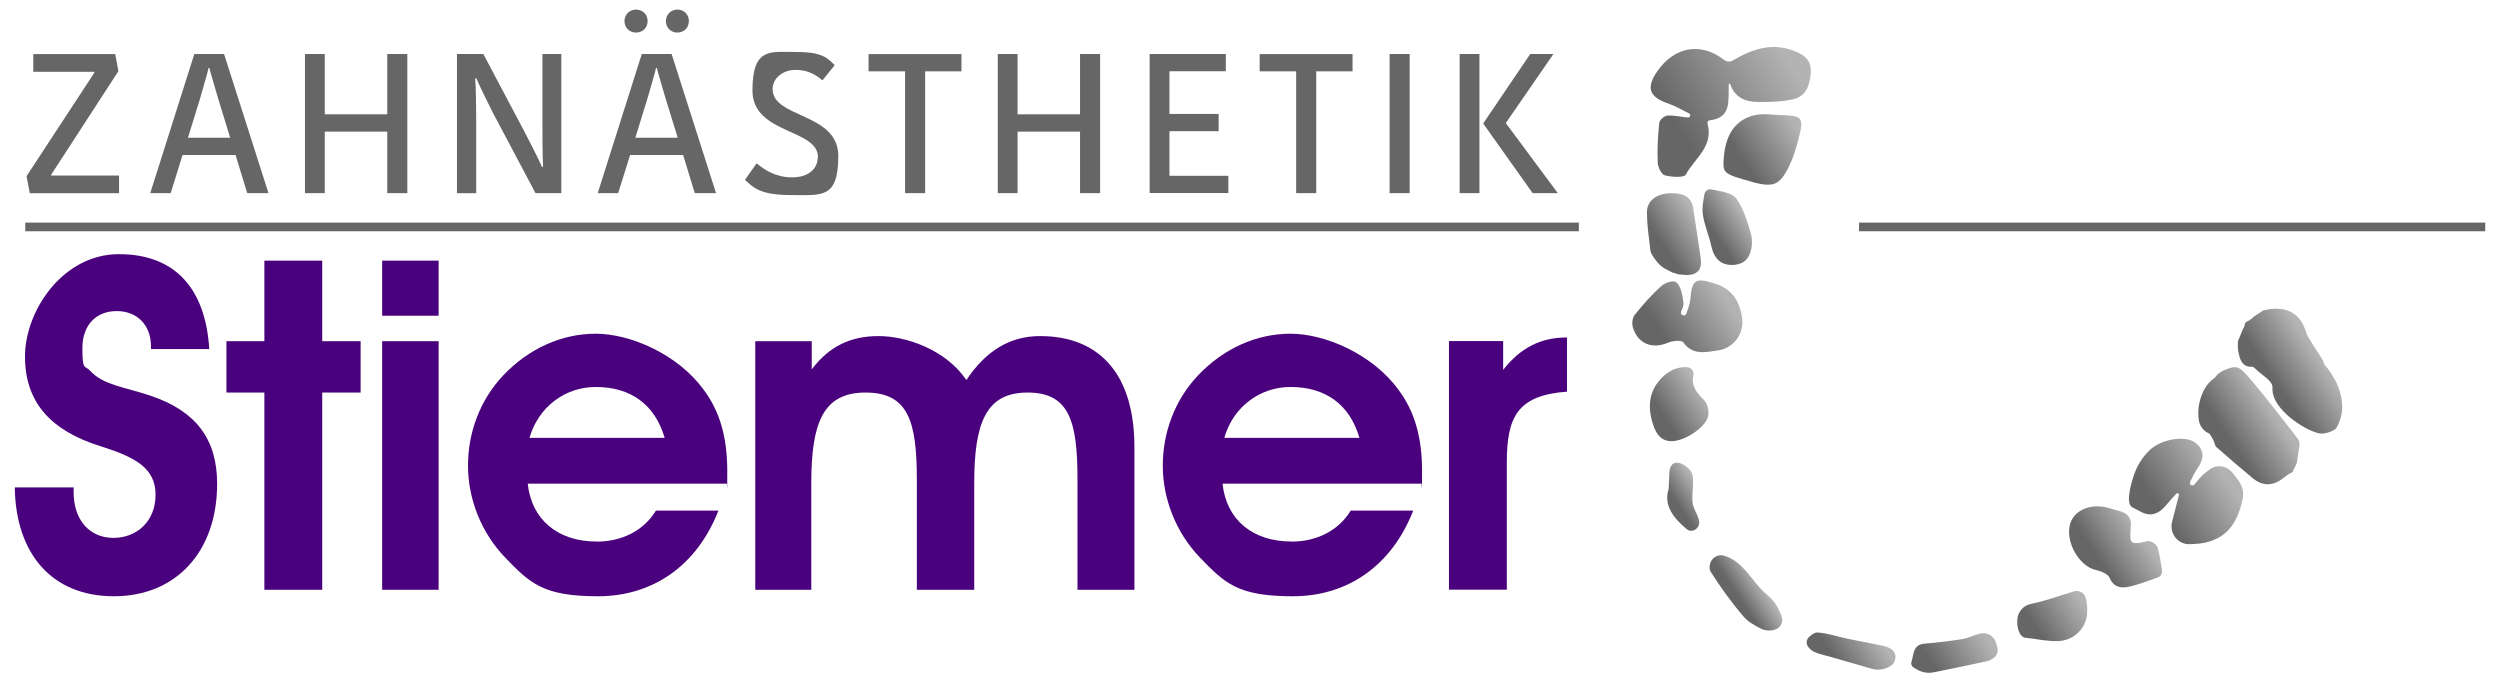 <?xml version="1.0" encoding="UTF-8"?>
<svg xmlns="http://www.w3.org/2000/svg" xmlns:xlink="http://www.w3.org/1999/xlink" version="1.1" viewBox="0 0 2740.4 748">
  <defs>
    <style>
      .cls-1 {
        fill: #4a017d;
      }

      .cls-2 {
        fill: url(#Unbenannter_Verlauf_29-12);
      }

      .cls-3 {
        fill: url(#Unbenannter_Verlauf_29-11);
      }

      .cls-4 {
        fill: url(#Unbenannter_Verlauf_29-10);
      }

      .cls-5 {
        fill: url(#Unbenannter_Verlauf_29-16);
      }

      .cls-6 {
        fill: url(#Unbenannter_Verlauf_29-15);
      }

      .cls-7 {
        fill: url(#Unbenannter_Verlauf_29-14);
      }

      .cls-8 {
        fill: url(#Unbenannter_Verlauf_29-13);
      }

      .cls-9 {
        fill: #666;
      }

      .cls-10 {
        fill: url(#Unbenannter_Verlauf_29-6);
      }

      .cls-11 {
        fill: url(#Unbenannter_Verlauf_29-9);
      }

      .cls-12 {
        fill: url(#Unbenannter_Verlauf_29-7);
      }

      .cls-13 {
        fill: url(#Unbenannter_Verlauf_29-3);
      }

      .cls-14 {
        fill: url(#Unbenannter_Verlauf_29-2);
      }

      .cls-15 {
        fill: url(#Unbenannter_Verlauf_29-5);
      }

      .cls-16 {
        fill: url(#Unbenannter_Verlauf_29-4);
      }

      .cls-17 {
        fill: url(#Unbenannter_Verlauf_29-8);
      }

      .cls-18 {
        fill: url(#Unbenannter_Verlauf_29);
      }
    </style>
    <linearGradient id="Unbenannter_Verlauf_29" data-name="Unbenannter Verlauf 29" x1="4518.6" y1="-3583.1" x2="4720.5" y2="-3583.1" gradientTransform="translate(30.5 5644.1) rotate(-33.7)" gradientUnits="userSpaceOnUse">
      <stop offset=".2" stop-color="#666"/>
      <stop offset=".9" stop-color="#b3b3b3"/>
    </linearGradient>
    <linearGradient id="Unbenannter_Verlauf_29-2" data-name="Unbenannter Verlauf 29" x1="4396.7" y1="-3390.4" x2="4509.4" y2="-3390.4" xlink:href="#Unbenannter_Verlauf_29"/>
    <linearGradient id="Unbenannter_Verlauf_29-3" data-name="Unbenannter Verlauf 29" x1="4664" y1="-2924.3" x2="4742.9" y2="-2924.3" xlink:href="#Unbenannter_Verlauf_29"/>
    <linearGradient id="Unbenannter_Verlauf_29-4" data-name="Unbenannter Verlauf 29" x1="4577.7" y1="-3501.4" x2="4677.4" y2="-3501.4" xlink:href="#Unbenannter_Verlauf_29"/>
    <linearGradient id="Unbenannter_Verlauf_29-5" data-name="Unbenannter Verlauf 29" x1="4355.9" y1="-3320.1" x2="4426.6" y2="-3320.1" xlink:href="#Unbenannter_Verlauf_29"/>
    <linearGradient id="Unbenannter_Verlauf_29-6" data-name="Unbenannter Verlauf 29" x1="4516.8" y1="-3454.3" x2="4571.2" y2="-3454.3" xlink:href="#Unbenannter_Verlauf_29"/>
    <linearGradient id="Unbenannter_Verlauf_29-7" data-name="Unbenannter Verlauf 29" x1="4564.7" y1="-2896.6" x2="4647" y2="-2896.6" xlink:href="#Unbenannter_Verlauf_29"/>
    <linearGradient id="Unbenannter_Verlauf_29-8" data-name="Unbenannter Verlauf 29" x1="4320.4" y1="-3107.2" x2="4360" y2="-3107.2" xlink:href="#Unbenannter_Verlauf_29"/>
    <linearGradient id="Unbenannter_Verlauf_29-9" data-name="Unbenannter Verlauf 29" x1="4446.7" y1="-2925.7" x2="4537.9" y2="-2925.7" xlink:href="#Unbenannter_Verlauf_29"/>
    <linearGradient id="Unbenannter_Verlauf_29-10" data-name="Unbenannter Verlauf 29" x1="4363.7" y1="-2990.9" x2="4438.9" y2="-2990.9" xlink:href="#Unbenannter_Verlauf_29"/>
    <linearGradient id="Unbenannter_Verlauf_29-11" data-name="Unbenannter Verlauf 29" x1="4320.8" y1="-3232.6" x2="4363.6" y2="-3232.6" xlink:href="#Unbenannter_Verlauf_29"/>
    <linearGradient id="Unbenannter_Verlauf_29-12" data-name="Unbenannter Verlauf 29" x1="4855.9" y1="-2952" x2="4936.6" y2="-2952" xlink:href="#Unbenannter_Verlauf_29"/>
    <linearGradient id="Unbenannter_Verlauf_29-13" data-name="Unbenannter Verlauf 29" x1="4460" y1="-3476.2" x2="4528" y2="-3476.2" xlink:href="#Unbenannter_Verlauf_29"/>
    <linearGradient id="Unbenannter_Verlauf_29-14" data-name="Unbenannter Verlauf 29" x1="4743.4" y1="-2930.7" x2="4857" y2="-2930.7" xlink:href="#Unbenannter_Verlauf_29"/>
    <linearGradient id="Unbenannter_Verlauf_29-15" data-name="Unbenannter Verlauf 29" x1="4460.1" y1="-3469.2" x2="4460.1" y2="-3469.2" xlink:href="#Unbenannter_Verlauf_29"/>
    <linearGradient id="Unbenannter_Verlauf_29-16" data-name="Unbenannter Verlauf 29" x1="4932.3" y1="-2973.9" x2="5011.2" y2="-2973.9" xlink:href="#Unbenannter_Verlauf_29"/>
  </defs>
  <!-- Generator: Adobe Illustrator 28.7.1, SVG Export Plug-In . SVG Version: 1.2.0 Build 142)  -->
  <g>
    <g id="Ebene_2">
      <g>
        <g>
          <path class="cls-1" d="M80.7,534.3v5.1c0,31,17.8,50.2,43.6,50.2s46.2-18.3,46.2-47.2-21.3-41.1-60.4-53.3c-55.3-17.3-82.7-48.7-82.7-98.4s41.1-112.1,103-112.1,94.9,38.1,99,104h-63.9v-3c0-23.3-15.2-38.6-37.6-38.6s-37.6,15.2-37.6,40.6,2.5,18.3,8.6,24.9c14.2,15.7,38.1,17.8,66.5,27.4,49.2,16.7,72.6,47.2,72.6,96.4,0,74.6-45.2,123.3-113.2,123.3s-107.6-46.7-108.6-119.3h64.4Z"/>
          <path class="cls-1" d="M289.8,430.3h-41.6v-56.3h41.6v-88.3h63.4v88.3h42.1v56.3h-42.1v216.2h-63.4v-216.2Z"/>
          <path class="cls-1" d="M418.9,346.1v-60.4h61.9v60.4h-61.9ZM418.9,374h61.9v272.5h-61.9v-272.5Z"/>
          <path class="cls-1" d="M654,593.7c27.9,0,51.8-12.2,65-34h68.5c-23.3,59.9-71.6,93.9-131.9,93.9s-74.6-14.2-102-42.6c-25.9-26.9-40.6-63.9-40.6-100.5s13.2-72.1,38.6-99c27.9-29.4,63.9-45.7,101.5-45.7s89.8,22.3,118.2,61.4c18.3,24.4,25.9,53.3,25.9,89.3s-.5,9.1-.5,13.7h-218.2c4.1,39.1,32.5,63.4,75.6,63.4ZM653,424.2c-33.5,0-62.9,21.8-72.6,55.8h148.2c-10.7-36.5-37-55.8-75.6-55.8Z"/>
          <path class="cls-1" d="M889.8,404.9c18.8-24.9,42.1-36.5,73.1-36.5s74.1,15.2,96.4,48.2c21.3-32,47.7-48.2,80.7-48.2,66,0,103.5,42.6,103.5,121.8v156.3h-62.4v-120.8c0-64.4-9.1-95.4-54.8-95.4s-58.4,33.5-58.4,99.5v116.7h-62.9v-120.8c0-64.4-9.6-95.4-56.3-95.4s-59.4,33.5-59.4,99.5v116.7h-61.4v-272.5h61.9v31Z"/>
          <path class="cls-1" d="M1415.6,593.7c27.9,0,51.8-12.2,65-34h68.5c-23.3,59.9-71.5,93.9-131.9,93.9s-74.6-14.2-102-42.6c-25.9-26.9-40.6-63.9-40.6-100.5s13.2-72.1,38.6-99c27.9-29.4,63.9-45.7,101.5-45.7s89.8,22.3,118.2,61.4c18.3,24.4,25.9,53.3,25.9,89.3s-.5,9.1-.5,13.7h-218.2c4.1,39.1,32.5,63.4,75.6,63.4ZM1414.6,424.2c-33.5,0-62.9,21.8-72.6,55.8h148.2c-10.7-36.5-37-55.8-75.6-55.8Z"/>
          <path class="cls-1" d="M1651.7,507.4v139h-63.4v-272.5h59.4v31.5c18.8-23.8,40.6-35.5,70-35.5v59.4c-54.3,4.1-66,27.4-66,78.1Z"/>
        </g>
        <g>
          <path class="cls-18" d="M1889.8,65.6c2.8,2.2,6.6,2.5,9.6.7,22.7-13.3,44.9-20.6,70.8-9,10.9,4.9,15.6,11.4,14.6,23.5-1.1,13.4-5.5,24.8-18.8,27.9-13,3-26.9,3.3-40.4,3-13-.3-24.1-5.1-29-19.5-.3-.9-1.5-.7-1.6.2-.7,17.9,3.4,36.7-21,39.5-1.7.2-2.8,1.8-2.3,3.4,7,25.4-14.4,38.5-23.8,56.1-1.9,3.6-15.6,2.7-23,.8-3.7-1-7.6-8.9-7.8-13.9-.6-14.5.2-29.2,1.7-43.6.3-3.1,5.5-7.7,8.7-8,7.3-.5,14.8,1.3,22.2,2.1,2.5.5,4.4-3.1,1.9-4.4-7.6-3.7-14.9-8.2-22.9-10.9-21-7.1-24.7-17.3-11.9-35.6,18.9-27.1,48.1-31.8,73-12.3Z"/>
          <path class="cls-14" d="M1844.7,345.6c1.6.5,3.4-.4,3.9-2,1.7-5.2,3.9-10.3,4.3-15.6,1.8-21.8,5.6-23.8,26.3-17.4,19.1,5.9,27.5,18.9,30.4,37.6,2.7,17.5-9.3,33.7-26.8,36-13.1,1.7-27.2,5.7-37.6-8.9-1.9-2.7-11.8-1.8-16.7.3-17.4,7.5-33.3,1.3-38.7-17-1.2-4-.4-10.2,2-13.3,9.1-11.3,18.7-22.4,29.5-31.9,3.9-3.5,13.6-7.4,17.3-2.9,4.5,5.5,5.8,13.9,6.7,21.4.4,3-1.1,6.3-2.5,9.5-.7,1.7.2,3.6,1.9,4.2h0Z"/>
          <path class="cls-13" d="M2326.4,561.3c5.6,1.7,9.6,6.9,9.4,12.8,0,0,0,0,0,0-.4,18.7-5.2,25.3,18.8,18.9,3.7.1,9.5,3.9,10.4,7.1,2.4,8.1,3.6,16.6,4.9,25.1.5,3.4-1.4,6.7-4.6,7.8-10.4,3.7-20.7,7.7-31.4,10.1-8.4,1.9-16.9,1-21.5-9.8-1.9-4.3-9.5-7.3-15-8.5-17.5-3.8-32.8-28.8-28.7-48.6,3.4-16.3,21.9-24.9,42-19.6,2.3.6,9.5,2.6,15.8,4.5Z"/>
          <path class="cls-16" d="M1948.7,126c28.6.9,29.3,1.7,21.7,30.4-2.5,9.3-5.6,18.6-9.9,27.1-9.7,19.2-16.3,21.8-37.4,16.7-.9-.2-1.8-.7-2.8-.9-31.8-8.9-32.1-9.2-30.7-27.2,2.3-28.1,16-44.4,40.1-46.8,6.2-.6,12.6.5,18.8.7Z"/>
          <path class="cls-15" d="M1849.3,402.5c4.5.2,7.9,4.5,6.9,8.9-2.6,11.3,3.5,19.1,11.7,27.1,3.8,3.7,5.8,12.3,4.5,17.7-3.1,13-26.3,27.4-39.9,27.4-11.5,0-16.5-7.4-19.8-16.3-6.3-17.3-6.2-35.2,5.6-49.5,7.4-9.1,17.4-16,31-15.3Z"/>
          <path class="cls-10" d="M1918.5,253.2c2.1,6.8,2.6,14,.9,20.9-2.4,9.7-7.7,15-17.4,16.1-14.8,1.6-23-5.8-26.3-21.1-2.6-11.8-7.8-23.1-9.2-34.9-.8-6.9.6-14.1,1.8-21.2.6-3.7,4.2-6.2,7.9-5.4,10.4,2.2,22.2,3.5,26.9,9.9,8.1,10.9,12,24.9,15.4,35.9Z"/>
          <path class="cls-12" d="M2287.8,672.7c-1.3,16.7-14.9,29.4-31.6,30-12,.5-24.1-2.4-36-3.6-6.6-.7-9.8-11.3-8.8-21,.9-8,6.9-14.5,14.8-16.1,16.3-3.3,32.5-9.4,47.3-13.8,5-1.5,10.7,1.3,12.4,6.2,1.9,5.5,2.3,12,1.9,18.2Z"/>
          <path class="cls-17" d="M1946,690.1c-5.5,1.8-11.4,1.3-16.5-1.4-6.5-3.5-13.1-6.9-17.7-12.2-13.5-15.6-25.7-32.5-36.8-50-1.2-1.8-1.2-4.5-.7-7.4,1.2-7.3,8.6-12.2,15.7-10,0,0,0,0,.1,0,21.9,6.8,30.2,28.9,46.3,42.3,4.6,3.9,9,8.6,11.9,13.9,1.9,3.5,3.6,7.2,4.8,11,1.8,5.6-1.3,11.7-6.9,13.6,0,0-.2,0-.3,0Z"/>
          <path class="cls-11" d="M2102,734.2c-1.4-.8-2.8-1.6-4.1-2.3-2.3-1.3-3.5-4.1-2.6-6.6,2.7-7.9,1.2-18.7,14.5-19.8,13.9-1.1,27.8-2.8,41.6-5,6-1,11.6-4,17.6-5.6.6-.2,1.4-.3,2.1-.5,7.1-1.4,14.3,2.6,16.6,9.5.7,2,1.3,4,1.8,6.1,1.1,4.4-.7,9-4.4,11.5-2.1,1.4-4.4,2.7-6.2,3.1-19.6,4.4-39.3,8.3-59.5,12.4-5.9,1.2-12,.2-17.3-2.7Z"/>
          <path class="cls-4" d="M2072.4,729.9c-5.9,4.1-13.5,5.1-20.4,3.2-16.4-4.7-30.7-8.8-45.1-13-6.4-1.9-13.3-3-19.1-6-2-1.1-3.8-2.7-5.4-4.6-3-3.4-2.6-8.6.9-11.6,3-2.5,5.9-4.7,8.7-4.6,10.9.5,21.7,4.4,32.6,6.7,12.8,2.7,25.6,4.9,38.4,7.6,9.6,2,17.8,6.9,13.6,17.6-.7,1.9-2.3,3.4-4.2,4.7Z"/>
          <path class="cls-3" d="M1829.1,536c.3-7.4.7-11.8.7-16.1.1-7.8,3-14.8,11.7-12.2,5.6,1.7,12.7,7.6,13.7,12.7,2,9.7-.9,20.3.1,30.3.7,6.4,5.2,12.4,6.9,18.9.2.7.3,1.5.4,2.2.7,6.5-5.8,11.9-11.8,9.4-.6-.3-1.2-.6-1.7-1-14.6-12.1-25.8-26.3-20-44.2Z"/>
          <path class="cls-2" d="M2468.2,417.3c-13.8-16.4-15.8-17.7-31-11.1-3.9,1.7-7.2,4.5-9.5,8h0s0,0,0,0c-13.2,8.1-20.4,30.1-17.3,47.1,1.1,6.3,5.5,11.6,11.5,14.1,0,0,0,0,0,0l.6.7c1,1.8,2.1,3.5,3.1,5.3,1.2,2,2,4.2,2.6,6.5.2.8.5,1.5,1.1,2,13.3,11.6,26.6,23.2,40.2,34.4,11.8,9.6,23.4,8.1,34.6-1.2,1.9-1.6,5.2-3.9,7.5-4.8,1-.4,1.8-1.2,2-2.2.2-.7.5-1.4.9-2.1,1.6-2.7,3-5.5,3.5-8.6l2.6-17c.4-2.7-.3-5.5-2-7.7-16.7-21.3-33-42.9-50.4-63.5Z"/>
          <path class="cls-8" d="M1864.5,284.5c-2.6-18.6-5.6-37.2-8.4-55.8-2.2-14.6-13.1-17.1-24.7-16.9-15.8.3-26.2,8.4-26.1,21.1.1,13.5,2.1,26.9,3.6,40.4.3,2.6,1.2,5,2.7,7.1h0s.2.3.2.3c.5.8,1.1,1.7,1.6,2.5,1,1.3,2,2.6,3,3.9,1.1,1.2,2.2,2.4,3.3,3.6,1.1.9,2.8,2.2,3.9,3,3,1.6,6.7,3.5,9.5,5,2.1.6,4.2,1.3,6.4,1.9l8.1.8c1.1.1,2.2.2,3.2,0,10.9-.8,14.9-7.2,13.5-17Z"/>
          <path class="cls-7" d="M2445.8,516.8c-6.2-6.7-16.4-7.7-23.7-2.2-1.8,1.4-3.6,2.8-5.3,4.1-4.3,3.4-7.7,8.1-11.4,12.4-.9,1.1-2.6,1.3-3.7.5h0c-1.2-.8-1.5-2.3-.9-3.6,2.1-4.2,4-8.5,6.6-12.4,5.6-8.3,10.4-16.5,3.4-26.3,0,0-.5-.4-.5-.4-.8-.8-1.7-1.6-2.5-2.5-9.7-9.3-33.7-5.9-47.4,3.7,0,0-2.2,1.7-3.2,2.5,0,0-.2.2-.2.2-.3.3-.6.6-.9.9-7.9,7.7-13.8,17.2-17.2,27.7-4.4,13.5-8.3,30.6-1.8,34.6-.3,0-.5,0,0,0,2.7,1.4,5.5,2.8,8.2,4.2,12.5,7.4,21.9,2.7,30.1-7.6,3-3.7,6.3-7.3,10.3-11.5,1.1-1.2,3.2-.1,2.8,1.5-2.7,10.8-5.2,20.4-7.6,29.6-1.5,6.1,0,12.5,3.9,17.3h0c3.9,4.6,9.6,7.3,15.7,7,5.3-.2,10.6-.4,15.8-1.5,27.1-5.5,36.8-24.8,41.9-47.3,1.6-6.9.2-14.1-3.8-19.9-2.6-3.8-5.7-8-8.7-11.3Z"/>
          <path class="cls-6" d="M1811.8,280.6c.6,1,1.3,2,1.9,3-.6-1-1.3-2-1.9-3Z"/>
          <path class="cls-5" d="M2548.8,400.7c-1.5-1.7-2-4.3-2.9-6.4,0,0-.2-.2-.2-.2-2.6-4.1-5.2-8.2-7.8-12.2h0c-.7-1.1-1.5-2.2-2.2-3.4-2.8-5-6.5-9.6-8.1-15-6.5-21.6-23.6-29-46.7-23.2-3,1.9-7.3,4.8-10.3,6.7,0,0-.1.2-.2.2-1,1.3-2.3,2.3-3.7,3.2s-3,1.7-4.2,2.4c-1.2.7-2,1.9-2,3.2h0c0,1.6-.7,3.1-1.7,4.3-1.9,4.7-3.7,9-5.6,13.6-.2,3.5-.4,7.1.2,10.5,1.7,8.8,3.5,18.4,16,17.7h0s.3,0,.3,0c.9.8,1.9,1.6,2.8,2.3,6.4,6.8,19,12.8,18.5,20.6-1.7,25.3,41.8,50.4,53.9,50.3,6.1-.2,14.2-3.2,16.1-6.2,13.3-21.8,4.4-48.8-12.1-68.4Z"/>
        </g>
        <g>
          <path class="cls-9" d="M56.1,192.4h74.4v19.4H32.6l-3.5-18.7,74.4-113.5v-.9H36.5v-19.4h89.8l3.5,18.7-73.7,113.5v.9Z"/>
          <path class="cls-9" d="M245.6,59.2l48.7,152.5h-23.3l-12.8-41.8h-58.1l-13,41.8h-22.4l48.3-152.5h32.6ZM206,151h46.3l-13-42.4c-2.6-9.4-8.5-28.3-9.8-34.1h-.9c-1.1,5.7-7,25-9.3,33.5l-13.3,43.1Z"/>
          <path class="cls-9" d="M446.5,59.2v152.5h-22v-67.4h-68.5v67.4h-21.7V59.2h21.7v66.1h68.5V59.2h22Z"/>
          <path class="cls-9" d="M520.9,86c.7,6.7,1.1,32.6,1.1,44.2v81.6h-21.1V59.2h28.9l45.5,85.9c3.3,6.5,16.3,31.3,18.7,37.8h1.3c-.7-9.4-.7-38.7-.7-45.9V59.2h20.7v152.5h-28.3l-46.5-87.7c-3.3-6.5-15.4-30.7-18.3-38.1h-1.3Z"/>
          <path class="cls-9" d="M736.2,59.2l48.7,152.5h-23.3l-12.8-41.8h-58.1l-13.1,41.8h-22.4l48.3-152.5h32.6ZM697.1,10.5c7.4,0,12.8,5.4,12.8,12.6s-5.4,12.6-12.8,12.6-12.6-5.7-12.6-12.6,5.4-12.6,12.6-12.6ZM696.6,151h46.3l-13.1-42.4c-2.6-9.4-8.5-28.3-9.8-34.1h-.9c-1.1,5.7-7,25-9.4,33.5l-13.3,43.1ZM742.5,10.5c7.4,0,12.6,5.4,12.6,12.6s-5.2,12.6-12.6,12.6-12.6-5.7-12.6-12.6,5.4-12.6,12.6-12.6Z"/>
          <path class="cls-9" d="M896.6,172.3c0-31.5-71.8-25-71.8-73.1s20.2-42.2,48.9-42.2,33.9,7.4,41.3,14.4l-13.5,16.7c-6.5-5.7-15.7-11.5-29.4-11.5s-25.2,8.9-25.2,21.1c0,32,72,25.7,72,73.3s-18.5,42.8-52.9,42.8-41.5-9.6-49.4-16.7l12.8-18.1c8,6.7,20.4,15.4,38.9,15.4s28.1-9.8,28.1-22.2Z"/>
          <path class="cls-9" d="M992.1,78.2h-40v-18.9h101.8v18.9h-39.8v133.5h-22V78.2Z"/>
          <path class="cls-9" d="M1205.9,59.2v152.5h-22v-67.4h-68.5v67.4h-21.7V59.2h21.7v66.1h68.5V59.2h22Z"/>
          <path class="cls-9" d="M1260.2,211.7V59.2h83.5v18.9h-61.8v46.8h53.9v18.9h-53.9v48.9h64.6v18.9h-86.3Z"/>
          <path class="cls-9" d="M1420.8,78.2h-40v-18.9h101.8v18.9h-39.8v133.5h-22V78.2Z"/>
          <path class="cls-9" d="M1523.2,59.2h22v152.5h-22V59.2Z"/>
          <path class="cls-9" d="M1621.7,211.7h-21.7V59.2h21.7v152.5ZM1677.4,59.2h25.4l-52.2,75.7,57,76.8h-27.6l-53.9-75.9v-.9l51.3-75.7Z"/>
        </g>
        <path class="cls-9" d="M1730.6,253.5H27.7v-9.5h1703v9.5ZM2724.2,244h-686.4v9.5h686.4v-9.5Z"/>
      </g>
    </g>
  </g>
</svg>